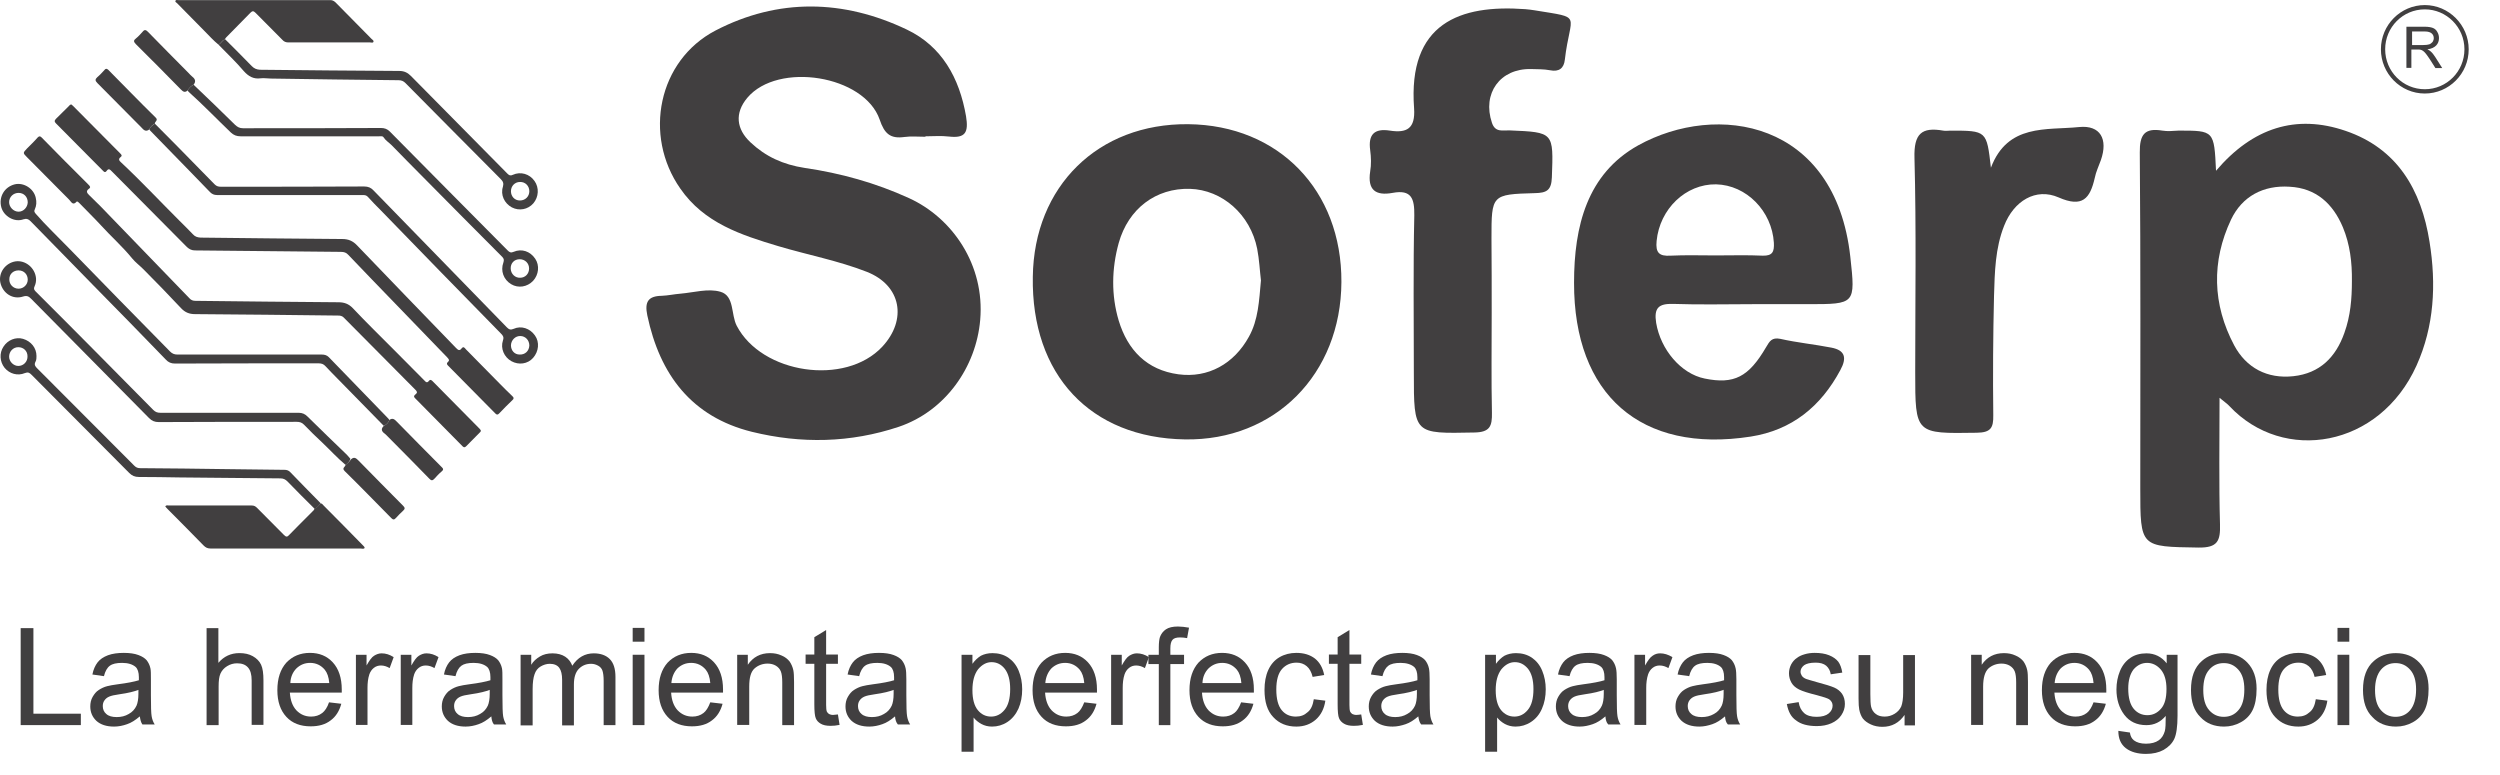 <svg xmlns="http://www.w3.org/2000/svg" width="71" height="22" viewBox="0 0 71 22" fill="none"><path d="M26.283 3.884C26.082 3.884 25.875 3.864 25.68 3.891C25.285 3.945 25.117 3.797 24.983 3.398C24.548 2.136 22.095 1.744 21.224 2.777C20.856 3.216 20.916 3.668 21.311 4.04C21.74 4.445 22.236 4.674 22.853 4.769C23.871 4.917 24.869 5.194 25.814 5.626C27.047 6.187 27.972 7.523 27.838 9.083C27.724 10.427 26.846 11.675 25.526 12.121C24.152 12.58 22.752 12.607 21.352 12.263C19.643 11.838 18.738 10.643 18.383 8.955C18.303 8.57 18.41 8.408 18.792 8.401C18.973 8.394 19.147 8.354 19.328 8.34C19.71 8.307 20.112 8.185 20.46 8.286C20.863 8.401 20.755 8.928 20.923 9.252C21.633 10.616 24.005 10.973 25.057 9.846C25.767 9.083 25.6 8.104 24.615 7.719C23.804 7.402 22.94 7.24 22.102 6.99C21.044 6.673 19.998 6.335 19.321 5.356C18.263 3.844 18.692 1.717 20.32 0.867C22.102 -0.058 23.958 -0.018 25.754 0.84C26.745 1.312 27.248 2.21 27.436 3.304C27.509 3.756 27.422 3.932 26.953 3.878C26.732 3.851 26.504 3.871 26.283 3.871C26.283 3.878 26.283 3.878 26.283 3.884Z" fill="#413F40"></path><path d="M62.935 4.85C63.98 3.622 65.213 3.237 66.613 3.716C68.081 4.216 68.764 5.384 68.999 6.869C69.193 8.077 69.132 9.266 68.63 10.38C67.578 12.716 64.851 13.168 63.316 11.534C63.263 11.473 63.189 11.426 63.035 11.298C63.035 12.567 63.015 13.728 63.048 14.89C63.062 15.362 62.981 15.558 62.439 15.551C60.784 15.524 60.784 15.551 60.784 13.863C60.784 10.684 60.797 7.504 60.77 4.331C60.764 3.817 60.911 3.628 61.407 3.709C61.561 3.736 61.722 3.716 61.876 3.709C62.881 3.709 62.881 3.709 62.935 4.85ZM66.794 7.983C66.801 7.456 66.74 6.943 66.539 6.457C66.258 5.789 65.782 5.343 65.025 5.303C64.281 5.255 63.678 5.573 63.363 6.234C62.801 7.423 62.834 8.645 63.45 9.806C63.792 10.447 64.389 10.765 65.132 10.684C65.883 10.603 66.338 10.143 66.58 9.455C66.754 8.975 66.794 8.483 66.794 7.983Z" fill="#413F40"></path><path d="M33.748 3.527C36.314 3.554 38.109 5.404 38.096 8.01C38.083 10.63 36.206 12.52 33.654 12.479C30.967 12.439 29.285 10.643 29.332 7.861C29.365 5.289 31.188 3.5 33.748 3.527ZM35.811 7.963C35.778 7.693 35.764 7.375 35.704 7.065C35.51 6.092 34.712 5.39 33.794 5.363C32.83 5.336 32.045 5.924 31.771 6.903C31.57 7.632 31.556 8.381 31.771 9.104C32.025 9.941 32.568 10.508 33.466 10.63C34.31 10.744 35.047 10.332 35.469 9.563C35.737 9.083 35.758 8.543 35.811 7.963Z" fill="#413F40"></path><path d="M49.809 8.638C49.045 8.638 48.281 8.658 47.524 8.631C47.101 8.618 46.968 8.746 47.035 9.171C47.162 9.927 47.738 10.616 48.415 10.751C49.246 10.92 49.661 10.71 50.157 9.86C50.257 9.691 50.318 9.576 50.559 9.623C51.041 9.732 51.531 9.779 52.013 9.873C52.402 9.948 52.455 10.164 52.267 10.508C51.711 11.548 50.887 12.216 49.721 12.399C46.599 12.885 44.696 11.21 44.703 8.03C44.703 6.43 45.071 4.938 46.525 4.128C48.757 2.893 52.12 3.413 52.549 7.294C52.696 8.638 52.696 8.638 51.35 8.638C50.84 8.638 50.324 8.638 49.809 8.638ZM48.723 7.254C49.172 7.254 49.621 7.24 50.063 7.261C50.338 7.267 50.391 7.152 50.378 6.896C50.324 5.998 49.601 5.255 48.736 5.235C47.872 5.222 47.135 5.938 47.048 6.842C47.014 7.18 47.122 7.281 47.443 7.261C47.872 7.24 48.301 7.254 48.723 7.254Z" fill="#413F40"></path><path d="M42.364 8.881C42.364 9.826 42.351 10.778 42.371 11.723C42.378 12.101 42.317 12.277 41.868 12.283C40.153 12.317 40.153 12.338 40.153 10.589C40.153 9.097 40.133 7.612 40.166 6.12C40.173 5.64 40.086 5.377 39.55 5.478C39.068 5.566 38.833 5.397 38.913 4.87C38.947 4.675 38.94 4.465 38.913 4.263C38.853 3.817 39.034 3.642 39.47 3.709C39.952 3.784 40.2 3.655 40.16 3.075C39.979 0.651 41.466 0.125 43.316 0.26C43.403 0.266 43.497 0.28 43.584 0.293C44.984 0.523 44.596 0.361 44.441 1.698C44.415 1.934 44.281 2.049 44.019 1.995C43.845 1.961 43.664 1.968 43.483 1.961C42.599 1.941 42.09 2.656 42.371 3.487C42.465 3.77 42.679 3.696 42.867 3.703C44.133 3.757 44.12 3.75 44.073 5.039C44.059 5.411 43.919 5.478 43.59 5.485C42.358 5.519 42.358 5.532 42.358 6.775C42.364 7.483 42.364 8.179 42.364 8.881Z" fill="#413F40"></path><path d="M56.542 4.763C57.018 3.507 58.117 3.703 59.048 3.608C59.651 3.548 59.873 3.952 59.665 4.547C59.605 4.715 59.524 4.884 59.491 5.053C59.357 5.64 59.142 5.904 58.465 5.607C57.816 5.323 57.192 5.708 56.918 6.41C56.663 7.051 56.65 7.733 56.63 8.408C56.603 9.536 56.596 10.663 56.609 11.791C56.616 12.155 56.536 12.284 56.14 12.29C54.392 12.317 54.392 12.331 54.392 10.569C54.392 8.544 54.425 6.511 54.371 4.486C54.351 3.797 54.572 3.602 55.189 3.71C55.256 3.723 55.323 3.71 55.39 3.71C56.422 3.71 56.422 3.71 56.542 4.763Z" fill="#413F40"></path><path d="M2.188 5.721C2.182 5.721 2.182 5.721 2.175 5.728C2.068 5.85 2.021 5.728 1.967 5.674C1.565 5.269 1.163 4.864 0.768 4.466C0.647 4.344 0.647 4.344 0.768 4.216C0.868 4.115 0.976 4.013 1.069 3.905C1.116 3.858 1.143 3.865 1.183 3.905C1.626 4.358 2.068 4.803 2.517 5.249C2.557 5.289 2.584 5.323 2.523 5.363C2.43 5.431 2.476 5.485 2.53 5.539C2.637 5.647 2.744 5.748 2.852 5.856C3.696 6.727 4.534 7.598 5.378 8.469C5.425 8.523 5.478 8.544 5.552 8.544C6.905 8.557 8.252 8.577 9.606 8.584C9.773 8.584 9.901 8.625 10.028 8.76C10.403 9.158 10.798 9.543 11.187 9.934C11.475 10.224 11.757 10.508 12.045 10.798C12.092 10.846 12.125 10.893 12.185 10.812C12.219 10.771 12.246 10.791 12.279 10.819C12.728 11.271 13.177 11.73 13.626 12.182C13.673 12.23 13.659 12.257 13.619 12.29C13.492 12.419 13.371 12.54 13.244 12.669C13.204 12.709 13.177 12.716 13.137 12.675C12.688 12.223 12.239 11.764 11.79 11.311C11.736 11.257 11.763 11.23 11.803 11.197C11.857 11.156 11.85 11.123 11.803 11.075C11.12 10.387 10.443 9.705 9.76 9.016C9.713 8.969 9.659 8.962 9.599 8.962C8.246 8.948 6.892 8.928 5.539 8.921C5.378 8.921 5.257 8.874 5.143 8.753C4.795 8.381 4.44 8.017 4.078 7.652C3.971 7.544 3.843 7.45 3.75 7.335C3.475 6.998 3.153 6.714 2.865 6.397C2.671 6.187 2.463 5.985 2.262 5.776C2.242 5.762 2.222 5.728 2.188 5.721Z" fill="#413F40"></path><path d="M2.028 2.967C2.041 2.98 2.061 2.994 2.081 3.014C2.523 3.46 2.966 3.905 3.408 4.351C3.441 4.384 3.482 4.418 3.428 4.459C3.348 4.52 3.388 4.567 3.441 4.614C4.011 5.147 4.547 5.721 5.103 6.275C5.23 6.403 5.358 6.525 5.478 6.653C5.539 6.72 5.599 6.741 5.693 6.748C7.033 6.761 8.38 6.781 9.72 6.788C9.894 6.788 10.021 6.842 10.142 6.97C11.073 7.943 12.011 8.908 12.949 9.88C13.01 9.941 13.05 9.975 13.11 9.894C13.164 9.826 13.197 9.88 13.231 9.92C13.552 10.245 13.867 10.569 14.189 10.893C14.309 11.014 14.43 11.136 14.551 11.251C14.598 11.291 14.598 11.325 14.551 11.365C14.423 11.487 14.296 11.615 14.175 11.743C14.135 11.784 14.108 11.784 14.068 11.743C13.619 11.291 13.177 10.839 12.728 10.387C12.695 10.353 12.675 10.326 12.715 10.285C12.782 10.231 12.742 10.197 12.701 10.15C12.206 9.637 11.71 9.124 11.214 8.611C10.772 8.152 10.329 7.699 9.894 7.24C9.834 7.173 9.773 7.153 9.679 7.153C8.299 7.139 6.919 7.126 5.539 7.112C5.445 7.112 5.378 7.078 5.311 7.018C4.601 6.302 3.89 5.586 3.18 4.871C3.126 4.817 3.086 4.769 3.026 4.857C2.979 4.918 2.946 4.871 2.912 4.837C2.671 4.594 2.436 4.358 2.195 4.115C1.994 3.912 1.793 3.709 1.592 3.507C1.545 3.46 1.538 3.426 1.592 3.372C1.713 3.257 1.833 3.129 1.954 3.014C1.974 2.994 1.987 2.967 2.028 2.967Z" fill="#413F40"></path><path d="M9.11 14.295C9.15 14.302 9.164 14.329 9.19 14.356C9.566 14.735 9.941 15.112 10.309 15.49C10.329 15.511 10.356 15.531 10.356 15.565C10.323 15.599 10.283 15.578 10.242 15.578C8.822 15.578 7.401 15.578 5.981 15.578C5.894 15.578 5.84 15.551 5.78 15.49C5.445 15.146 5.103 14.802 4.761 14.458C4.741 14.437 4.714 14.41 4.694 14.383C4.721 14.336 4.768 14.356 4.795 14.356C5.579 14.356 6.363 14.356 7.147 14.356C7.214 14.356 7.254 14.377 7.301 14.424C7.555 14.681 7.81 14.937 8.065 15.193C8.125 15.254 8.158 15.254 8.212 15.193C8.433 14.964 8.661 14.741 8.882 14.518C8.902 14.498 8.929 14.478 8.929 14.444C9.009 14.417 9.056 14.349 9.11 14.295Z" fill="#413F40"></path><path d="M6.202 1.265C6.061 1.151 5.941 1.015 5.813 0.887C5.552 0.624 5.291 0.354 5.029 0.091C5.009 0.07 4.969 0.057 4.982 0.023C4.996 -0.011 5.036 0.003 5.063 0.003C6.503 0.003 7.937 0.003 9.378 0.003C9.438 0.003 9.478 0.023 9.525 0.064C9.867 0.408 10.209 0.759 10.55 1.103C10.577 1.13 10.624 1.151 10.604 1.191C10.591 1.225 10.544 1.205 10.51 1.205C9.74 1.205 8.963 1.205 8.192 1.205C8.118 1.205 8.065 1.184 8.018 1.13C7.763 0.874 7.509 0.617 7.254 0.361C7.2 0.307 7.167 0.307 7.113 0.361C6.885 0.597 6.658 0.826 6.43 1.056C6.41 1.076 6.396 1.09 6.39 1.124C6.302 1.137 6.282 1.238 6.202 1.265Z" fill="#413F40"></path><path d="M10.899 12.094C10.564 11.75 10.229 11.406 9.894 11.068C9.68 10.845 9.458 10.63 9.244 10.4C9.19 10.339 9.13 10.319 9.05 10.319C7.689 10.319 6.329 10.319 4.969 10.325C4.862 10.325 4.781 10.292 4.708 10.211C4.031 9.509 3.348 8.813 2.664 8.118C2.068 7.503 1.465 6.896 0.868 6.282C0.808 6.221 0.754 6.201 0.667 6.228C0.413 6.322 0.111 6.147 0.038 5.89C-0.043 5.593 0.125 5.309 0.419 5.235C0.674 5.174 0.962 5.357 1.016 5.62C1.043 5.735 1.036 5.843 0.989 5.944C0.962 5.998 0.976 6.025 1.016 6.072C1.311 6.41 1.632 6.713 1.947 7.038C2.905 8.023 3.863 9.002 4.828 9.981C4.889 10.042 4.949 10.069 5.036 10.069C6.403 10.069 7.763 10.069 9.13 10.069C9.21 10.069 9.277 10.082 9.338 10.143C9.901 10.724 10.463 11.305 11.026 11.885C11.04 11.899 11.046 11.912 11.06 11.932C11.026 12.007 10.973 12.061 10.899 12.094ZM0.788 5.748C0.788 5.593 0.681 5.478 0.527 5.478C0.379 5.478 0.259 5.593 0.259 5.741C0.259 5.883 0.386 6.012 0.527 6.012C0.667 6.012 0.781 5.89 0.788 5.748Z" fill="#413F40"></path><path d="M4.4 3.514C4.607 3.723 4.822 3.939 5.029 4.148C5.384 4.513 5.74 4.871 6.095 5.235C6.148 5.289 6.202 5.303 6.269 5.303C7.629 5.303 8.983 5.303 10.343 5.296C10.457 5.296 10.537 5.33 10.611 5.411C11.87 6.707 13.137 8.003 14.397 9.299C14.457 9.36 14.504 9.374 14.584 9.34C14.805 9.239 15.053 9.327 15.194 9.529C15.328 9.718 15.301 9.981 15.14 10.164C14.986 10.339 14.732 10.373 14.524 10.258C14.316 10.143 14.209 9.894 14.283 9.671C14.316 9.576 14.289 9.536 14.229 9.475C13.09 8.314 11.951 7.146 10.819 5.978C10.691 5.85 10.564 5.721 10.443 5.586C10.396 5.539 10.35 5.539 10.289 5.539C9.097 5.539 7.897 5.539 6.704 5.539C6.524 5.539 6.343 5.539 6.162 5.539C6.081 5.539 6.021 5.512 5.967 5.458C5.766 5.249 5.559 5.04 5.358 4.83C4.996 4.459 4.634 4.087 4.272 3.716C4.259 3.703 4.252 3.689 4.239 3.669C4.272 3.601 4.333 3.547 4.4 3.514ZM14.758 10.069C14.912 10.076 15.026 9.968 15.033 9.813C15.033 9.664 14.926 9.549 14.785 9.543C14.638 9.536 14.517 9.657 14.511 9.806C14.511 9.954 14.611 10.069 14.758 10.069Z" fill="#413F40"></path><path d="M9.814 13.202C9.579 13.006 9.371 12.777 9.15 12.567C8.976 12.405 8.802 12.237 8.634 12.061C8.574 12 8.514 11.98 8.426 11.98C7.12 11.98 5.813 11.98 4.507 11.987C4.393 11.987 4.312 11.953 4.232 11.872C3.113 10.744 2.001 9.617 0.882 8.483C0.815 8.415 0.761 8.388 0.654 8.422C0.359 8.517 0.078 8.327 0.011 8.03C-0.05 7.747 0.151 7.47 0.44 7.423C0.721 7.382 0.996 7.605 1.023 7.902C1.029 7.983 1.016 8.057 0.982 8.132C0.956 8.186 0.962 8.226 1.002 8.267C1.572 8.834 2.141 9.408 2.704 9.975C3.254 10.528 3.803 11.089 4.353 11.642C4.413 11.703 4.473 11.723 4.554 11.723C5.86 11.723 7.174 11.723 8.48 11.723C8.587 11.723 8.661 11.757 8.735 11.831C9.103 12.196 9.478 12.554 9.854 12.918C9.887 12.952 9.921 12.993 9.954 13.033C9.927 13.107 9.874 13.162 9.814 13.202ZM0.527 7.679C0.379 7.679 0.265 7.781 0.265 7.929C0.259 8.078 0.379 8.199 0.527 8.199C0.667 8.199 0.788 8.084 0.788 7.943C0.788 7.794 0.681 7.679 0.527 7.679Z" fill="#413F40"></path><path d="M5.498 2.406C5.894 2.784 6.289 3.162 6.678 3.547C6.745 3.608 6.805 3.642 6.899 3.642C8.205 3.642 9.512 3.642 10.819 3.635C10.919 3.635 10.999 3.662 11.073 3.737C12.185 4.864 13.305 5.991 14.417 7.112C14.47 7.166 14.511 7.186 14.584 7.153C14.819 7.051 15.06 7.139 15.201 7.349C15.328 7.538 15.301 7.801 15.14 7.976C14.973 8.152 14.718 8.192 14.517 8.071C14.303 7.943 14.209 7.693 14.296 7.456C14.316 7.389 14.316 7.355 14.269 7.301C13.519 6.552 12.775 5.796 12.031 5.046C11.73 4.742 11.422 4.432 11.12 4.121C11.046 4.047 10.953 3.993 10.892 3.898C10.866 3.858 10.812 3.871 10.765 3.871C9.452 3.871 8.145 3.871 6.832 3.871C6.718 3.871 6.637 3.838 6.557 3.764C6.155 3.379 5.766 2.974 5.351 2.602C5.344 2.595 5.338 2.575 5.331 2.562C5.371 2.501 5.425 2.44 5.498 2.406ZM14.772 7.888C14.919 7.888 15.026 7.774 15.026 7.625C15.026 7.477 14.912 7.362 14.758 7.362C14.604 7.362 14.497 7.477 14.504 7.632C14.511 7.781 14.631 7.895 14.772 7.888Z" fill="#413F40"></path><path d="M6.202 1.265C6.282 1.238 6.309 1.137 6.396 1.117C6.651 1.374 6.906 1.623 7.153 1.88C7.22 1.947 7.287 1.974 7.381 1.981C8.701 1.995 10.021 2.008 11.341 2.015C11.475 2.015 11.576 2.062 11.669 2.156C12.581 3.081 13.499 4.007 14.41 4.931C14.457 4.979 14.497 4.999 14.564 4.965C14.785 4.864 15.04 4.938 15.181 5.141C15.315 5.33 15.301 5.593 15.147 5.775C14.993 5.951 14.745 5.998 14.537 5.89C14.323 5.775 14.209 5.532 14.283 5.303C14.309 5.208 14.289 5.154 14.222 5.087C13.318 4.175 12.413 3.271 11.515 2.359C11.462 2.305 11.402 2.278 11.321 2.278C10.108 2.265 8.902 2.251 7.689 2.231C7.596 2.231 7.495 2.211 7.401 2.224C7.2 2.251 7.06 2.17 6.926 2.022C6.698 1.752 6.443 1.515 6.202 1.265ZM15.033 5.431C15.033 5.282 14.919 5.161 14.765 5.168C14.624 5.168 14.511 5.282 14.511 5.431C14.511 5.579 14.618 5.694 14.765 5.694C14.919 5.694 15.033 5.579 15.033 5.431Z" fill="#413F40"></path><path d="M9.11 14.295C9.056 14.356 9.009 14.424 8.936 14.451C8.674 14.194 8.42 13.937 8.165 13.674C8.105 13.613 8.045 13.586 7.964 13.586C7.006 13.58 6.041 13.566 5.083 13.559C4.701 13.553 4.326 13.546 3.944 13.546C3.83 13.546 3.75 13.512 3.669 13.431C2.745 12.499 1.82 11.575 0.895 10.643C0.835 10.582 0.795 10.562 0.708 10.595C0.5 10.683 0.272 10.616 0.131 10.447C-0.009 10.272 -0.023 10.028 0.098 9.846C0.218 9.657 0.446 9.563 0.654 9.623C0.882 9.691 1.036 9.88 1.036 10.11C1.036 10.164 1.036 10.224 1.009 10.271C0.962 10.359 1.002 10.407 1.056 10.461C1.974 11.379 2.892 12.304 3.81 13.222C3.863 13.276 3.91 13.296 3.984 13.296C4.795 13.303 5.612 13.309 6.423 13.323C6.972 13.33 7.529 13.337 8.078 13.343C8.138 13.343 8.192 13.357 8.239 13.404C8.527 13.701 8.815 13.998 9.11 14.295ZM0.52 9.86C0.373 9.86 0.259 9.981 0.259 10.13C0.259 10.271 0.386 10.393 0.52 10.393C0.667 10.393 0.788 10.271 0.781 10.116C0.781 9.968 0.667 9.86 0.52 9.86Z" fill="#413F40"></path><path d="M5.498 2.406C5.425 2.44 5.371 2.501 5.331 2.569C5.25 2.636 5.204 2.609 5.137 2.541C4.714 2.109 4.286 1.677 3.857 1.252C3.79 1.184 3.79 1.144 3.863 1.09C3.93 1.036 3.991 0.968 4.051 0.901C4.105 0.833 4.145 0.847 4.199 0.901C4.587 1.299 4.976 1.691 5.364 2.082C5.391 2.109 5.411 2.136 5.445 2.163C5.525 2.224 5.585 2.298 5.498 2.406Z" fill="#413F40"></path><path d="M9.814 13.202C9.874 13.155 9.927 13.107 9.974 13.04C10.061 12.966 10.115 13.013 10.182 13.08C10.604 13.512 11.026 13.938 11.448 14.363C11.502 14.417 11.509 14.451 11.448 14.505C11.375 14.572 11.308 14.64 11.241 14.714C11.194 14.768 11.16 14.761 11.113 14.714C10.671 14.268 10.236 13.816 9.787 13.377C9.7 13.29 9.807 13.263 9.814 13.202Z" fill="#413F40"></path><path d="M4.399 3.514C4.326 3.547 4.272 3.601 4.239 3.676C4.138 3.757 4.078 3.689 4.011 3.615C3.595 3.196 3.18 2.778 2.765 2.359C2.698 2.292 2.698 2.251 2.765 2.19C2.838 2.13 2.905 2.055 2.966 1.988C2.999 1.947 3.026 1.941 3.073 1.981C3.522 2.433 3.964 2.892 4.42 3.338C4.507 3.419 4.386 3.453 4.399 3.514Z" fill="#413F40"></path><path d="M10.899 12.095C10.973 12.061 11.026 12.007 11.06 11.926C11.154 11.858 11.207 11.912 11.274 11.98C11.696 12.412 12.118 12.837 12.541 13.263C12.594 13.31 12.601 13.344 12.541 13.391C12.467 13.452 12.4 13.526 12.339 13.594C12.286 13.654 12.246 13.654 12.192 13.594C11.837 13.229 11.482 12.871 11.127 12.513C11.066 12.453 11.013 12.398 10.953 12.338C10.872 12.277 10.785 12.21 10.899 12.095Z" fill="#413F40"></path><path d="M0.587 20.593V17.839H0.949V20.269H2.296V20.593H0.587Z" fill="#413F40"></path><path d="M3.971 20.345C3.843 20.453 3.729 20.527 3.609 20.567C3.495 20.608 3.368 20.635 3.24 20.635C3.026 20.635 2.858 20.581 2.738 20.473C2.624 20.365 2.564 20.23 2.564 20.061C2.564 19.966 2.584 19.872 2.631 19.791C2.678 19.71 2.731 19.642 2.805 19.595C2.879 19.548 2.959 19.508 3.046 19.487C3.113 19.467 3.214 19.453 3.348 19.433C3.616 19.399 3.817 19.359 3.944 19.319C3.944 19.271 3.944 19.244 3.944 19.23C3.944 19.096 3.91 18.994 3.85 18.94C3.763 18.866 3.636 18.826 3.468 18.826C3.307 18.826 3.193 18.852 3.12 18.907C3.046 18.96 2.986 19.062 2.952 19.203L2.624 19.156C2.651 19.015 2.704 18.9 2.771 18.812C2.838 18.724 2.939 18.657 3.066 18.609C3.193 18.562 3.348 18.542 3.515 18.542C3.683 18.542 3.823 18.562 3.931 18.603C4.038 18.643 4.111 18.69 4.165 18.751C4.212 18.812 4.252 18.886 4.272 18.981C4.286 19.042 4.286 19.143 4.286 19.291V19.744C4.286 20.061 4.292 20.257 4.306 20.338C4.319 20.419 4.346 20.5 4.393 20.574H4.044C4.004 20.52 3.984 20.439 3.971 20.345ZM3.944 19.588C3.823 19.636 3.642 19.683 3.394 19.717C3.254 19.737 3.16 19.757 3.1 19.784C3.039 19.811 2.999 19.845 2.966 19.892C2.932 19.939 2.919 19.994 2.919 20.054C2.919 20.142 2.952 20.223 3.019 20.277C3.086 20.338 3.187 20.365 3.314 20.365C3.441 20.365 3.555 20.338 3.656 20.277C3.756 20.223 3.83 20.142 3.877 20.041C3.91 19.966 3.931 19.852 3.931 19.703V19.588H3.944Z" fill="#413F40"></path><path d="M5.867 20.593V17.839H6.202V18.825C6.356 18.642 6.557 18.548 6.798 18.548C6.946 18.548 7.073 18.575 7.18 18.636C7.287 18.696 7.368 18.777 7.415 18.878C7.462 18.98 7.482 19.128 7.482 19.324V20.587H7.147V19.324C7.147 19.155 7.113 19.034 7.04 18.953C6.966 18.872 6.865 18.838 6.731 18.838C6.631 18.838 6.537 18.865 6.45 18.919C6.363 18.973 6.302 19.041 6.262 19.128C6.222 19.216 6.209 19.338 6.209 19.5V20.593H5.867Z" fill="#413F40"></path><path d="M9.344 19.946L9.693 19.987C9.639 20.189 9.539 20.351 9.391 20.459C9.244 20.574 9.056 20.628 8.822 20.628C8.534 20.628 8.299 20.541 8.132 20.358C7.964 20.176 7.877 19.926 7.877 19.602C7.877 19.265 7.964 19.008 8.132 18.819C8.306 18.637 8.527 18.542 8.802 18.542C9.07 18.542 9.284 18.63 9.452 18.812C9.619 18.994 9.706 19.251 9.706 19.582C9.706 19.602 9.706 19.629 9.706 19.67H8.232C8.246 19.886 8.306 20.054 8.42 20.176C8.534 20.291 8.668 20.351 8.835 20.351C8.956 20.351 9.063 20.318 9.15 20.25C9.224 20.196 9.298 20.088 9.344 19.946ZM8.246 19.399H9.351C9.338 19.23 9.291 19.102 9.224 19.021C9.117 18.893 8.976 18.826 8.808 18.826C8.654 18.826 8.527 18.88 8.42 18.981C8.313 19.089 8.252 19.23 8.246 19.399Z" fill="#413F40"></path><path d="M10.108 20.594V18.596H10.41V18.9C10.49 18.758 10.557 18.663 10.624 18.623C10.691 18.582 10.758 18.555 10.839 18.555C10.953 18.555 11.066 18.589 11.18 18.663L11.066 18.974C10.986 18.927 10.906 18.9 10.819 18.9C10.745 18.9 10.678 18.92 10.617 18.968C10.557 19.015 10.517 19.076 10.49 19.15C10.45 19.271 10.437 19.399 10.437 19.541V20.588H10.108V20.594Z" fill="#413F40"></path><path d="M11.381 20.594V18.596H11.683V18.9C11.763 18.758 11.83 18.663 11.897 18.623C11.964 18.582 12.031 18.555 12.112 18.555C12.226 18.555 12.34 18.589 12.454 18.663L12.339 18.974C12.259 18.927 12.179 18.9 12.092 18.9C12.018 18.9 11.951 18.92 11.891 18.968C11.83 19.015 11.79 19.076 11.763 19.15C11.723 19.271 11.71 19.399 11.71 19.541V20.588H11.381V20.594Z" fill="#413F40"></path><path d="M13.954 20.345C13.827 20.453 13.713 20.527 13.592 20.567C13.479 20.608 13.351 20.635 13.224 20.635C13.01 20.635 12.842 20.581 12.722 20.473C12.608 20.365 12.547 20.23 12.547 20.061C12.547 19.966 12.567 19.872 12.614 19.791C12.661 19.71 12.715 19.642 12.789 19.595C12.862 19.548 12.943 19.508 13.03 19.487C13.097 19.467 13.197 19.453 13.331 19.433C13.599 19.399 13.8 19.359 13.928 19.319C13.928 19.271 13.928 19.244 13.928 19.23C13.928 19.096 13.894 18.994 13.834 18.94C13.747 18.866 13.619 18.826 13.452 18.826C13.291 18.826 13.177 18.852 13.103 18.907C13.03 18.96 12.969 19.062 12.936 19.203L12.608 19.156C12.634 19.015 12.688 18.9 12.755 18.812C12.822 18.724 12.922 18.657 13.05 18.609C13.177 18.562 13.331 18.542 13.499 18.542C13.666 18.542 13.807 18.562 13.914 18.603C14.021 18.643 14.095 18.69 14.149 18.751C14.196 18.812 14.236 18.886 14.256 18.981C14.269 19.042 14.269 19.143 14.269 19.291V19.744C14.269 20.061 14.276 20.257 14.289 20.338C14.303 20.419 14.33 20.5 14.377 20.574H14.028C13.981 20.52 13.961 20.439 13.954 20.345ZM13.921 19.588C13.8 19.636 13.619 19.683 13.371 19.717C13.231 19.737 13.137 19.757 13.077 19.784C13.016 19.811 12.976 19.845 12.943 19.892C12.909 19.939 12.896 19.994 12.896 20.054C12.896 20.142 12.929 20.223 12.996 20.277C13.063 20.338 13.164 20.365 13.291 20.365C13.418 20.365 13.532 20.338 13.633 20.277C13.733 20.223 13.807 20.142 13.854 20.041C13.887 19.966 13.908 19.852 13.908 19.703V19.588H13.921Z" fill="#413F40"></path><path d="M14.785 20.594V18.596H15.087V18.88C15.147 18.778 15.234 18.704 15.335 18.643C15.435 18.583 15.556 18.555 15.69 18.555C15.837 18.555 15.958 18.589 16.052 18.65C16.145 18.711 16.212 18.799 16.253 18.907C16.407 18.67 16.614 18.555 16.862 18.555C17.057 18.555 17.211 18.61 17.318 18.718C17.425 18.826 17.479 18.994 17.479 19.224V20.594H17.144V19.339C17.144 19.204 17.13 19.109 17.11 19.048C17.09 18.988 17.05 18.94 16.99 18.907C16.929 18.873 16.862 18.852 16.789 18.852C16.648 18.852 16.534 18.9 16.44 18.994C16.346 19.089 16.299 19.237 16.299 19.44V20.601H15.964V19.305C15.964 19.157 15.938 19.042 15.884 18.968C15.831 18.893 15.737 18.852 15.616 18.852C15.522 18.852 15.435 18.88 15.355 18.927C15.274 18.974 15.214 19.049 15.181 19.15C15.147 19.244 15.127 19.386 15.127 19.568V20.601H14.785V20.594Z" fill="#413F40"></path><path d="M17.968 18.224V17.832H18.303V18.224H17.968ZM17.968 20.593V18.595H18.303V20.593H17.968Z" fill="#413F40"></path><path d="M20.172 19.946L20.521 19.987C20.467 20.189 20.367 20.351 20.219 20.459C20.072 20.574 19.884 20.628 19.65 20.628C19.362 20.628 19.127 20.541 18.96 20.358C18.792 20.176 18.705 19.926 18.705 19.602C18.705 19.265 18.792 19.008 18.96 18.819C19.134 18.637 19.355 18.542 19.63 18.542C19.898 18.542 20.112 18.63 20.28 18.812C20.447 18.994 20.534 19.251 20.534 19.582C20.534 19.602 20.534 19.629 20.534 19.67H19.06C19.073 19.886 19.134 20.054 19.248 20.176C19.362 20.291 19.496 20.351 19.663 20.351C19.784 20.351 19.891 20.318 19.978 20.25C20.052 20.196 20.119 20.088 20.172 19.946ZM19.067 19.399H20.172C20.159 19.23 20.112 19.102 20.045 19.021C19.938 18.893 19.797 18.826 19.63 18.826C19.476 18.826 19.348 18.88 19.241 18.981C19.14 19.089 19.08 19.23 19.067 19.399Z" fill="#413F40"></path><path d="M20.936 20.594V18.596H21.238V18.879C21.385 18.663 21.593 18.549 21.868 18.549C21.988 18.549 22.095 18.569 22.196 18.616C22.297 18.657 22.37 18.718 22.424 18.785C22.471 18.853 22.511 18.94 22.531 19.035C22.544 19.095 22.551 19.21 22.551 19.366V20.594H22.216V19.379C22.216 19.244 22.203 19.136 22.176 19.069C22.149 19.001 22.102 18.947 22.035 18.906C21.968 18.866 21.888 18.846 21.801 18.846C21.66 18.846 21.533 18.893 21.432 18.981C21.325 19.075 21.278 19.244 21.278 19.501V20.588H20.936V20.594Z" fill="#413F40"></path><path d="M23.797 20.29L23.844 20.587C23.75 20.607 23.663 20.614 23.59 20.614C23.469 20.614 23.375 20.594 23.308 20.553C23.241 20.513 23.194 20.465 23.168 20.398C23.141 20.337 23.127 20.202 23.127 20V18.852H22.879V18.589H23.127V18.096L23.462 17.893V18.589H23.797V18.852H23.462V20.02C23.462 20.115 23.469 20.175 23.482 20.209C23.496 20.236 23.516 20.256 23.543 20.277C23.57 20.29 23.61 20.304 23.657 20.304C23.683 20.304 23.737 20.297 23.797 20.29Z" fill="#413F40"></path><path d="M25.419 20.345C25.291 20.453 25.178 20.527 25.057 20.567C24.943 20.608 24.816 20.635 24.689 20.635C24.474 20.635 24.307 20.581 24.186 20.473C24.072 20.365 24.012 20.23 24.012 20.061C24.012 19.966 24.032 19.872 24.079 19.791C24.126 19.71 24.179 19.642 24.253 19.595C24.327 19.548 24.407 19.508 24.494 19.487C24.561 19.467 24.662 19.453 24.796 19.433C25.064 19.399 25.265 19.359 25.392 19.319C25.392 19.271 25.392 19.244 25.392 19.23C25.392 19.096 25.359 18.994 25.298 18.94C25.211 18.866 25.084 18.826 24.916 18.826C24.756 18.826 24.642 18.852 24.568 18.907C24.494 18.96 24.434 19.062 24.4 19.203L24.072 19.156C24.099 19.015 24.152 18.9 24.22 18.812C24.287 18.724 24.387 18.657 24.514 18.609C24.642 18.562 24.796 18.542 24.963 18.542C25.131 18.542 25.271 18.562 25.379 18.603C25.486 18.643 25.56 18.69 25.613 18.751C25.66 18.812 25.7 18.886 25.72 18.981C25.734 19.042 25.74 19.143 25.74 19.291V19.744C25.74 20.061 25.747 20.257 25.761 20.338C25.774 20.419 25.801 20.5 25.848 20.574H25.499C25.452 20.52 25.425 20.439 25.419 20.345ZM25.392 19.588C25.271 19.636 25.09 19.683 24.843 19.717C24.702 19.737 24.608 19.757 24.548 19.784C24.488 19.811 24.447 19.845 24.414 19.892C24.38 19.939 24.367 19.994 24.367 20.054C24.367 20.142 24.4 20.223 24.467 20.277C24.534 20.338 24.635 20.365 24.762 20.365C24.89 20.365 25.003 20.338 25.104 20.277C25.204 20.223 25.278 20.142 25.325 20.041C25.358 19.966 25.379 19.852 25.379 19.703V19.588H25.392Z" fill="#413F40"></path><path d="M27.308 21.357V18.596H27.617V18.852C27.69 18.751 27.771 18.677 27.858 18.623C27.952 18.576 28.059 18.549 28.186 18.549C28.354 18.549 28.501 18.589 28.635 18.677C28.762 18.765 28.863 18.886 28.93 19.048C28.997 19.21 29.03 19.386 29.03 19.575C29.03 19.777 28.997 19.96 28.923 20.128C28.849 20.29 28.742 20.419 28.608 20.506C28.474 20.594 28.327 20.635 28.173 20.635C28.059 20.635 27.958 20.608 27.871 20.561C27.784 20.513 27.71 20.453 27.65 20.378V21.35H27.308V21.357ZM27.617 19.602C27.617 19.858 27.67 20.047 27.771 20.169C27.871 20.291 27.998 20.351 28.146 20.351C28.293 20.351 28.421 20.291 28.528 20.162C28.635 20.034 28.689 19.838 28.689 19.568C28.689 19.311 28.635 19.123 28.535 18.994C28.434 18.866 28.307 18.805 28.159 18.805C28.019 18.805 27.891 18.873 27.777 19.008C27.67 19.15 27.617 19.345 27.617 19.602Z" fill="#413F40"></path><path d="M30.793 19.946L31.141 19.987C31.087 20.189 30.987 20.351 30.84 20.459C30.692 20.574 30.504 20.628 30.27 20.628C29.982 20.628 29.747 20.541 29.58 20.358C29.412 20.176 29.325 19.926 29.325 19.602C29.325 19.265 29.412 19.008 29.58 18.819C29.754 18.637 29.975 18.542 30.25 18.542C30.518 18.542 30.732 18.63 30.9 18.812C31.067 18.994 31.154 19.251 31.154 19.582C31.154 19.602 31.154 19.629 31.154 19.67H29.68C29.694 19.886 29.754 20.054 29.868 20.176C29.982 20.291 30.116 20.351 30.283 20.351C30.404 20.351 30.511 20.318 30.598 20.25C30.672 20.196 30.739 20.088 30.793 19.946ZM29.687 19.399H30.793C30.779 19.23 30.732 19.102 30.665 19.021C30.558 18.893 30.417 18.826 30.25 18.826C30.096 18.826 29.968 18.88 29.861 18.981C29.761 19.089 29.7 19.23 29.687 19.399Z" fill="#413F40"></path><path d="M31.556 20.594V18.596H31.858V18.9C31.938 18.758 32.005 18.663 32.072 18.623C32.139 18.582 32.206 18.555 32.287 18.555C32.401 18.555 32.515 18.589 32.629 18.663L32.515 18.974C32.434 18.927 32.354 18.9 32.267 18.9C32.193 18.9 32.126 18.92 32.066 18.968C32.005 19.015 31.965 19.076 31.938 19.15C31.898 19.271 31.885 19.399 31.885 19.541V20.588H31.556V20.594Z" fill="#413F40"></path><path d="M32.91 20.594V18.859H32.615V18.596H32.91V18.387C32.91 18.252 32.923 18.15 32.943 18.09C32.977 18.002 33.031 17.928 33.111 17.874C33.191 17.82 33.305 17.793 33.453 17.793C33.547 17.793 33.654 17.806 33.768 17.826L33.714 18.123C33.647 18.11 33.58 18.103 33.513 18.103C33.413 18.103 33.339 18.123 33.299 18.171C33.258 18.218 33.238 18.299 33.238 18.413V18.596H33.627V18.859H33.238V20.594H32.91Z" fill="#413F40"></path><path d="M35.248 19.946L35.597 19.987C35.543 20.189 35.443 20.351 35.295 20.459C35.148 20.574 34.96 20.628 34.726 20.628C34.438 20.628 34.203 20.541 34.036 20.358C33.868 20.176 33.781 19.926 33.781 19.602C33.781 19.265 33.868 19.008 34.036 18.819C34.21 18.637 34.431 18.542 34.706 18.542C34.974 18.542 35.188 18.63 35.356 18.812C35.523 18.994 35.61 19.251 35.61 19.582C35.61 19.602 35.61 19.629 35.61 19.67H34.136C34.15 19.886 34.21 20.054 34.324 20.176C34.438 20.291 34.572 20.351 34.739 20.351C34.86 20.351 34.967 20.318 35.054 20.25C35.128 20.196 35.195 20.088 35.248 19.946ZM34.15 19.399H35.255C35.242 19.23 35.195 19.102 35.128 19.021C35.02 18.893 34.88 18.826 34.712 18.826C34.558 18.826 34.431 18.88 34.324 18.981C34.217 19.089 34.156 19.23 34.15 19.399Z" fill="#413F40"></path><path d="M37.312 19.858L37.64 19.899C37.607 20.129 37.513 20.311 37.366 20.439C37.218 20.567 37.037 20.635 36.816 20.635C36.548 20.635 36.327 20.547 36.16 20.365C35.992 20.189 35.912 19.933 35.912 19.595C35.912 19.379 35.945 19.19 36.019 19.028C36.093 18.866 36.2 18.744 36.341 18.663C36.481 18.582 36.642 18.542 36.816 18.542C37.031 18.542 37.205 18.596 37.346 18.704C37.48 18.812 37.567 18.967 37.607 19.17L37.279 19.224C37.245 19.089 37.192 18.988 37.111 18.92C37.031 18.852 36.937 18.819 36.823 18.819C36.656 18.819 36.515 18.88 36.408 19.001C36.3 19.123 36.247 19.318 36.247 19.582C36.247 19.852 36.3 20.047 36.401 20.169C36.501 20.291 36.635 20.351 36.803 20.351C36.937 20.351 37.044 20.311 37.131 20.23C37.232 20.155 37.285 20.027 37.312 19.858Z" fill="#413F40"></path><path d="M38.659 20.29L38.706 20.587C38.612 20.607 38.525 20.614 38.451 20.614C38.331 20.614 38.237 20.594 38.17 20.553C38.103 20.513 38.056 20.465 38.029 20.398C38.002 20.337 37.989 20.202 37.989 20V18.852H37.741V18.589H37.989V18.096L38.324 17.893V18.589H38.659V18.852H38.324V20.02C38.324 20.115 38.331 20.175 38.344 20.209C38.357 20.236 38.377 20.256 38.404 20.277C38.431 20.29 38.471 20.304 38.518 20.304C38.552 20.304 38.599 20.297 38.659 20.29Z" fill="#413F40"></path><path d="M40.28 20.345C40.153 20.453 40.039 20.527 39.919 20.567C39.798 20.608 39.677 20.635 39.55 20.635C39.336 20.635 39.168 20.581 39.047 20.473C38.934 20.365 38.873 20.23 38.873 20.061C38.873 19.966 38.894 19.872 38.94 19.791C38.987 19.71 39.041 19.642 39.115 19.595C39.188 19.548 39.269 19.508 39.356 19.487C39.423 19.467 39.523 19.453 39.657 19.433C39.925 19.399 40.126 19.359 40.254 19.319C40.254 19.271 40.254 19.244 40.254 19.23C40.254 19.096 40.22 18.994 40.16 18.94C40.073 18.866 39.945 18.826 39.778 18.826C39.617 18.826 39.503 18.852 39.429 18.907C39.356 18.96 39.295 19.062 39.262 19.203L38.934 19.156C38.961 19.015 39.014 18.9 39.081 18.812C39.148 18.724 39.249 18.657 39.376 18.609C39.503 18.562 39.657 18.542 39.825 18.542C39.992 18.542 40.133 18.562 40.24 18.603C40.347 18.643 40.421 18.69 40.475 18.751C40.522 18.812 40.562 18.886 40.582 18.981C40.595 19.042 40.602 19.143 40.602 19.291V19.744C40.602 20.061 40.609 20.257 40.622 20.338C40.636 20.419 40.662 20.5 40.709 20.574H40.361C40.314 20.52 40.294 20.439 40.28 20.345ZM40.254 19.588C40.133 19.636 39.952 19.683 39.704 19.717C39.563 19.737 39.47 19.757 39.409 19.784C39.349 19.811 39.309 19.845 39.275 19.892C39.242 19.939 39.228 19.994 39.228 20.054C39.228 20.142 39.262 20.223 39.329 20.277C39.396 20.338 39.496 20.365 39.624 20.365C39.751 20.365 39.865 20.338 39.965 20.277C40.066 20.223 40.14 20.142 40.187 20.041C40.22 19.966 40.24 19.852 40.24 19.703V19.588H40.254Z" fill="#413F40"></path><path d="M42.177 21.357V18.596H42.485V18.852C42.559 18.751 42.639 18.677 42.726 18.623C42.82 18.576 42.927 18.549 43.054 18.549C43.222 18.549 43.369 18.589 43.503 18.677C43.631 18.765 43.731 18.886 43.798 19.048C43.865 19.21 43.899 19.386 43.899 19.575C43.899 19.777 43.865 19.96 43.791 20.128C43.718 20.297 43.611 20.419 43.477 20.506C43.343 20.594 43.195 20.635 43.041 20.635C42.927 20.635 42.827 20.608 42.739 20.561C42.652 20.513 42.579 20.453 42.518 20.378V21.35H42.177V21.357ZM42.478 19.602C42.478 19.858 42.532 20.047 42.632 20.169C42.733 20.291 42.86 20.351 43.008 20.351C43.155 20.351 43.282 20.291 43.389 20.162C43.497 20.034 43.55 19.838 43.55 19.568C43.55 19.311 43.497 19.123 43.396 18.994C43.289 18.866 43.168 18.805 43.021 18.805C42.88 18.805 42.753 18.873 42.639 19.008C42.532 19.15 42.478 19.345 42.478 19.602Z" fill="#413F40"></path><path d="M45.594 20.345C45.467 20.453 45.353 20.527 45.232 20.567C45.111 20.608 44.991 20.635 44.864 20.635C44.649 20.635 44.482 20.581 44.361 20.473C44.247 20.365 44.187 20.23 44.187 20.061C44.187 19.966 44.207 19.872 44.254 19.791C44.301 19.71 44.354 19.642 44.428 19.595C44.502 19.548 44.582 19.508 44.669 19.487C44.736 19.467 44.837 19.453 44.971 19.433C45.239 19.399 45.44 19.359 45.567 19.319C45.567 19.271 45.567 19.244 45.567 19.23C45.567 19.096 45.534 18.994 45.473 18.94C45.386 18.866 45.259 18.826 45.091 18.826C44.931 18.826 44.817 18.852 44.743 18.907C44.669 18.96 44.609 19.062 44.575 19.203L44.247 19.156C44.274 19.015 44.328 18.9 44.395 18.812C44.462 18.724 44.562 18.657 44.689 18.609C44.817 18.562 44.971 18.542 45.138 18.542C45.306 18.542 45.447 18.562 45.554 18.603C45.661 18.643 45.735 18.69 45.788 18.751C45.835 18.812 45.875 18.886 45.895 18.981C45.909 19.042 45.916 19.143 45.916 19.291V19.744C45.916 20.061 45.922 20.257 45.936 20.338C45.949 20.419 45.976 20.5 46.023 20.574H45.674C45.621 20.52 45.6 20.439 45.594 20.345ZM45.56 19.588C45.44 19.636 45.259 19.683 45.011 19.717C44.87 19.737 44.776 19.757 44.716 19.784C44.656 19.811 44.616 19.845 44.582 19.892C44.549 19.939 44.535 19.994 44.535 20.054C44.535 20.142 44.569 20.223 44.636 20.277C44.703 20.338 44.803 20.365 44.931 20.365C45.058 20.365 45.172 20.338 45.272 20.277C45.373 20.223 45.447 20.142 45.493 20.041C45.527 19.966 45.547 19.852 45.547 19.703V19.588H45.56Z" fill="#413F40"></path><path d="M46.418 20.594V18.596H46.72V18.9C46.8 18.758 46.867 18.663 46.934 18.623C47.001 18.576 47.068 18.555 47.148 18.555C47.262 18.555 47.376 18.589 47.497 18.663L47.383 18.974C47.303 18.927 47.222 18.9 47.135 18.9C47.061 18.9 46.994 18.92 46.934 18.968C46.874 19.015 46.834 19.076 46.807 19.15C46.767 19.271 46.753 19.399 46.753 19.541V20.588H46.418V20.594Z" fill="#413F40"></path><path d="M48.991 20.345C48.864 20.453 48.75 20.527 48.629 20.567C48.509 20.608 48.388 20.635 48.261 20.635C48.046 20.635 47.879 20.581 47.758 20.473C47.644 20.365 47.584 20.23 47.584 20.061C47.584 19.966 47.604 19.872 47.651 19.791C47.698 19.71 47.752 19.642 47.825 19.595C47.899 19.548 47.979 19.508 48.066 19.487C48.133 19.467 48.234 19.453 48.368 19.433C48.636 19.399 48.837 19.359 48.964 19.319C48.964 19.271 48.964 19.244 48.964 19.23C48.964 19.096 48.931 18.994 48.87 18.94C48.783 18.866 48.656 18.826 48.489 18.826C48.328 18.826 48.214 18.852 48.14 18.907C48.066 18.96 48.006 19.062 47.973 19.203L47.644 19.156C47.671 19.015 47.725 18.9 47.792 18.812C47.859 18.724 47.959 18.657 48.087 18.609C48.214 18.562 48.368 18.542 48.535 18.542C48.703 18.542 48.844 18.562 48.951 18.603C49.058 18.643 49.132 18.69 49.185 18.751C49.232 18.812 49.272 18.886 49.292 18.981C49.306 19.042 49.313 19.143 49.313 19.291V19.744C49.313 20.061 49.319 20.257 49.333 20.338C49.346 20.419 49.373 20.5 49.42 20.574H49.071C49.018 20.52 48.998 20.439 48.991 20.345ZM48.958 19.588C48.837 19.636 48.656 19.683 48.408 19.717C48.267 19.737 48.173 19.757 48.113 19.784C48.053 19.811 48.013 19.845 47.979 19.892C47.946 19.939 47.932 19.994 47.932 20.054C47.932 20.142 47.966 20.223 48.033 20.277C48.1 20.338 48.2 20.365 48.328 20.365C48.455 20.365 48.569 20.338 48.676 20.277C48.777 20.223 48.85 20.142 48.897 20.041C48.931 19.966 48.951 19.852 48.951 19.703V19.588H48.958Z" fill="#413F40"></path><path d="M50.746 19.994L51.082 19.94C51.102 20.075 51.155 20.176 51.236 20.25C51.316 20.324 51.437 20.358 51.591 20.358C51.745 20.358 51.859 20.324 51.932 20.264C52.006 20.203 52.046 20.129 52.046 20.041C52.046 19.966 52.013 19.906 51.946 19.858C51.899 19.831 51.785 19.791 51.604 19.744C51.356 19.683 51.189 19.629 51.095 19.582C51.001 19.534 50.927 19.474 50.88 19.393C50.834 19.312 50.807 19.224 50.807 19.123C50.807 19.035 50.827 18.954 50.867 18.873C50.907 18.799 50.961 18.731 51.035 18.684C51.088 18.643 51.155 18.609 51.249 18.582C51.336 18.555 51.437 18.542 51.537 18.542C51.691 18.542 51.832 18.562 51.946 18.609C52.066 18.657 52.147 18.718 52.207 18.792C52.261 18.866 52.301 18.974 52.321 19.102L51.993 19.15C51.979 19.049 51.932 18.967 51.865 18.907C51.792 18.846 51.691 18.819 51.564 18.819C51.41 18.819 51.303 18.846 51.236 18.893C51.169 18.947 51.135 19.008 51.135 19.075C51.135 19.116 51.149 19.156 51.175 19.197C51.202 19.231 51.242 19.264 51.303 19.285C51.336 19.298 51.437 19.325 51.597 19.372C51.832 19.433 51.999 19.487 52.093 19.527C52.187 19.568 52.261 19.629 52.314 19.703C52.368 19.784 52.395 19.879 52.395 19.994C52.395 20.108 52.361 20.209 52.294 20.311C52.227 20.412 52.133 20.486 52.013 20.54C51.892 20.594 51.752 20.621 51.597 20.621C51.343 20.621 51.142 20.567 51.008 20.459C50.867 20.365 50.787 20.21 50.746 19.994Z" fill="#413F40"></path><path d="M54.09 20.594V20.304C53.936 20.527 53.728 20.642 53.46 20.642C53.346 20.642 53.232 20.621 53.132 20.574C53.031 20.527 52.958 20.473 52.904 20.405C52.857 20.338 52.824 20.257 52.803 20.155C52.79 20.088 52.783 19.987 52.783 19.838V18.603H53.118V19.71C53.118 19.885 53.125 20.007 53.139 20.068C53.159 20.155 53.206 20.23 53.273 20.277C53.34 20.331 53.427 20.351 53.527 20.351C53.628 20.351 53.721 20.324 53.809 20.27C53.896 20.216 53.956 20.149 53.996 20.061C54.03 19.973 54.05 19.838 54.05 19.669V18.603H54.385V20.601H54.09V20.594Z" fill="#413F40"></path><path d="M55.98 20.594V18.596H56.281V18.879C56.428 18.663 56.636 18.549 56.911 18.549C57.032 18.549 57.139 18.569 57.239 18.616C57.34 18.657 57.413 18.718 57.467 18.785C57.514 18.853 57.554 18.94 57.574 19.035C57.588 19.095 57.594 19.21 57.594 19.366V20.594H57.259V19.379C57.259 19.244 57.246 19.136 57.219 19.069C57.192 19.001 57.145 18.947 57.078 18.906C57.011 18.866 56.931 18.846 56.844 18.846C56.703 18.846 56.576 18.893 56.475 18.981C56.375 19.075 56.321 19.244 56.321 19.501V20.588H55.98V20.594Z" fill="#413F40"></path><path d="M59.457 19.946L59.806 19.987C59.752 20.189 59.651 20.351 59.504 20.459C59.357 20.574 59.169 20.628 58.934 20.628C58.646 20.628 58.412 20.541 58.244 20.358C58.077 20.176 57.99 19.926 57.99 19.602C57.99 19.265 58.077 19.008 58.244 18.819C58.419 18.637 58.64 18.542 58.914 18.542C59.182 18.542 59.397 18.63 59.564 18.812C59.732 18.994 59.819 19.251 59.819 19.582C59.819 19.602 59.819 19.629 59.819 19.67H58.345C58.358 19.886 58.419 20.054 58.532 20.176C58.646 20.291 58.78 20.351 58.948 20.351C59.069 20.351 59.176 20.318 59.263 20.25C59.337 20.196 59.404 20.088 59.457 19.946ZM58.352 19.399H59.457C59.444 19.23 59.397 19.102 59.33 19.021C59.223 18.893 59.082 18.826 58.914 18.826C58.76 18.826 58.633 18.88 58.526 18.981C58.425 19.089 58.365 19.23 58.352 19.399Z" fill="#413F40"></path><path d="M60.161 20.756L60.489 20.804C60.502 20.905 60.543 20.979 60.603 21.026C60.683 21.087 60.797 21.121 60.945 21.121C61.099 21.121 61.219 21.087 61.306 21.026C61.394 20.966 61.447 20.878 61.481 20.763C61.501 20.696 61.507 20.547 61.507 20.331C61.36 20.507 61.179 20.594 60.958 20.594C60.683 20.594 60.475 20.493 60.328 20.297C60.181 20.102 60.107 19.858 60.107 19.582C60.107 19.393 60.141 19.217 60.208 19.055C60.275 18.893 60.375 18.771 60.502 18.684C60.63 18.596 60.784 18.555 60.958 18.555C61.193 18.555 61.387 18.65 61.534 18.839V18.596H61.842V20.324C61.842 20.635 61.809 20.858 61.749 20.986C61.688 21.114 61.588 21.215 61.447 21.297C61.313 21.371 61.146 21.411 60.945 21.411C60.71 21.411 60.516 21.357 60.375 21.249C60.228 21.135 60.161 20.973 60.161 20.756ZM60.442 19.555C60.442 19.818 60.496 20.007 60.596 20.128C60.697 20.25 60.831 20.311 60.985 20.311C61.139 20.311 61.266 20.25 61.373 20.128C61.481 20.007 61.528 19.818 61.528 19.568C61.528 19.325 61.474 19.143 61.367 19.015C61.26 18.893 61.132 18.826 60.978 18.826C60.831 18.826 60.703 18.887 60.596 19.008C60.496 19.136 60.442 19.318 60.442 19.555Z" fill="#413F40"></path><path d="M62.224 19.595C62.224 19.224 62.325 18.954 62.533 18.772C62.7 18.623 62.908 18.549 63.156 18.549C63.431 18.549 63.652 18.636 63.826 18.819C64 19.001 64.087 19.244 64.087 19.561C64.087 19.818 64.047 20.02 63.973 20.169C63.9 20.317 63.786 20.432 63.638 20.513C63.491 20.595 63.33 20.635 63.163 20.635C62.888 20.635 62.66 20.547 62.492 20.365C62.312 20.189 62.224 19.933 62.224 19.595ZM62.573 19.595C62.573 19.852 62.627 20.041 62.74 20.169C62.854 20.297 62.988 20.358 63.156 20.358C63.323 20.358 63.464 20.297 63.571 20.169C63.685 20.041 63.739 19.845 63.739 19.581C63.739 19.332 63.685 19.149 63.571 19.021C63.457 18.893 63.323 18.832 63.156 18.832C62.988 18.832 62.848 18.893 62.74 19.021C62.627 19.149 62.573 19.338 62.573 19.595Z" fill="#413F40"></path><path d="M65.769 19.858L66.097 19.899C66.064 20.129 65.97 20.311 65.823 20.439C65.675 20.567 65.494 20.635 65.273 20.635C65.005 20.635 64.784 20.547 64.616 20.365C64.449 20.189 64.368 19.933 64.368 19.595C64.368 19.379 64.402 19.19 64.476 19.028C64.549 18.866 64.657 18.744 64.797 18.663C64.945 18.582 65.099 18.542 65.273 18.542C65.487 18.542 65.662 18.596 65.802 18.704C65.936 18.812 66.023 18.967 66.064 19.17L65.735 19.224C65.702 19.089 65.648 18.988 65.568 18.92C65.487 18.852 65.394 18.819 65.28 18.819C65.112 18.819 64.972 18.88 64.864 19.001C64.757 19.123 64.704 19.318 64.704 19.582C64.704 19.852 64.757 20.047 64.858 20.169C64.958 20.291 65.092 20.351 65.26 20.351C65.394 20.351 65.501 20.311 65.588 20.23C65.689 20.155 65.742 20.027 65.769 19.858Z" fill="#413F40"></path><path d="M66.385 18.224V17.832H66.72V18.224H66.385ZM66.385 20.593V18.595H66.72V20.593H66.385Z" fill="#413F40"></path><path d="M67.109 19.595C67.109 19.224 67.21 18.954 67.417 18.772C67.585 18.623 67.792 18.549 68.04 18.549C68.315 18.549 68.536 18.636 68.71 18.819C68.885 19.001 68.972 19.244 68.972 19.561C68.972 19.818 68.932 20.02 68.858 20.169C68.784 20.317 68.67 20.432 68.523 20.513C68.375 20.595 68.215 20.635 68.047 20.635C67.772 20.635 67.544 20.547 67.377 20.365C67.196 20.189 67.109 19.933 67.109 19.595ZM67.451 19.595C67.451 19.852 67.504 20.041 67.618 20.169C67.732 20.297 67.866 20.358 68.034 20.358C68.201 20.358 68.342 20.297 68.449 20.169C68.556 20.041 68.617 19.845 68.617 19.581C68.617 19.332 68.563 19.149 68.449 19.021C68.335 18.893 68.201 18.832 68.034 18.832C67.866 18.832 67.725 18.893 67.618 19.021C67.511 19.149 67.451 19.338 67.451 19.595Z" fill="#413F40"></path><path d="M68.342 1.934V0.759H68.858C68.965 0.759 69.039 0.773 69.092 0.793C69.146 0.813 69.193 0.854 69.22 0.908C69.253 0.962 69.267 1.022 69.267 1.083C69.267 1.164 69.24 1.239 69.186 1.293C69.133 1.347 69.052 1.387 68.938 1.401C68.978 1.421 69.012 1.441 69.032 1.461C69.079 1.502 69.119 1.556 69.159 1.617L69.36 1.934H69.166L69.012 1.691C68.965 1.623 68.931 1.569 68.898 1.529C68.865 1.488 68.844 1.468 68.818 1.448C68.791 1.428 68.771 1.421 68.751 1.414C68.731 1.407 68.704 1.407 68.663 1.407H68.483V1.927H68.342V1.934ZM68.496 1.279H68.824C68.898 1.279 68.952 1.272 68.992 1.259C69.032 1.245 69.059 1.218 69.086 1.191C69.106 1.158 69.119 1.124 69.119 1.083C69.119 1.029 69.099 0.982 69.059 0.948C69.019 0.915 68.958 0.894 68.871 0.894H68.503V1.279H68.496Z" fill="#413F40"></path><path d="M68.865 2.656C68.174 2.656 67.618 2.089 67.618 1.4C67.618 0.705 68.181 0.144 68.865 0.144C69.548 0.144 70.111 0.712 70.111 1.4C70.111 2.096 69.548 2.656 68.865 2.656ZM68.865 0.266C68.241 0.266 67.739 0.772 67.739 1.4C67.739 2.028 68.241 2.534 68.865 2.534C69.488 2.534 69.99 2.028 69.99 1.4C69.99 0.772 69.481 0.266 68.865 0.266Z" fill="#413F40"></path></svg>
